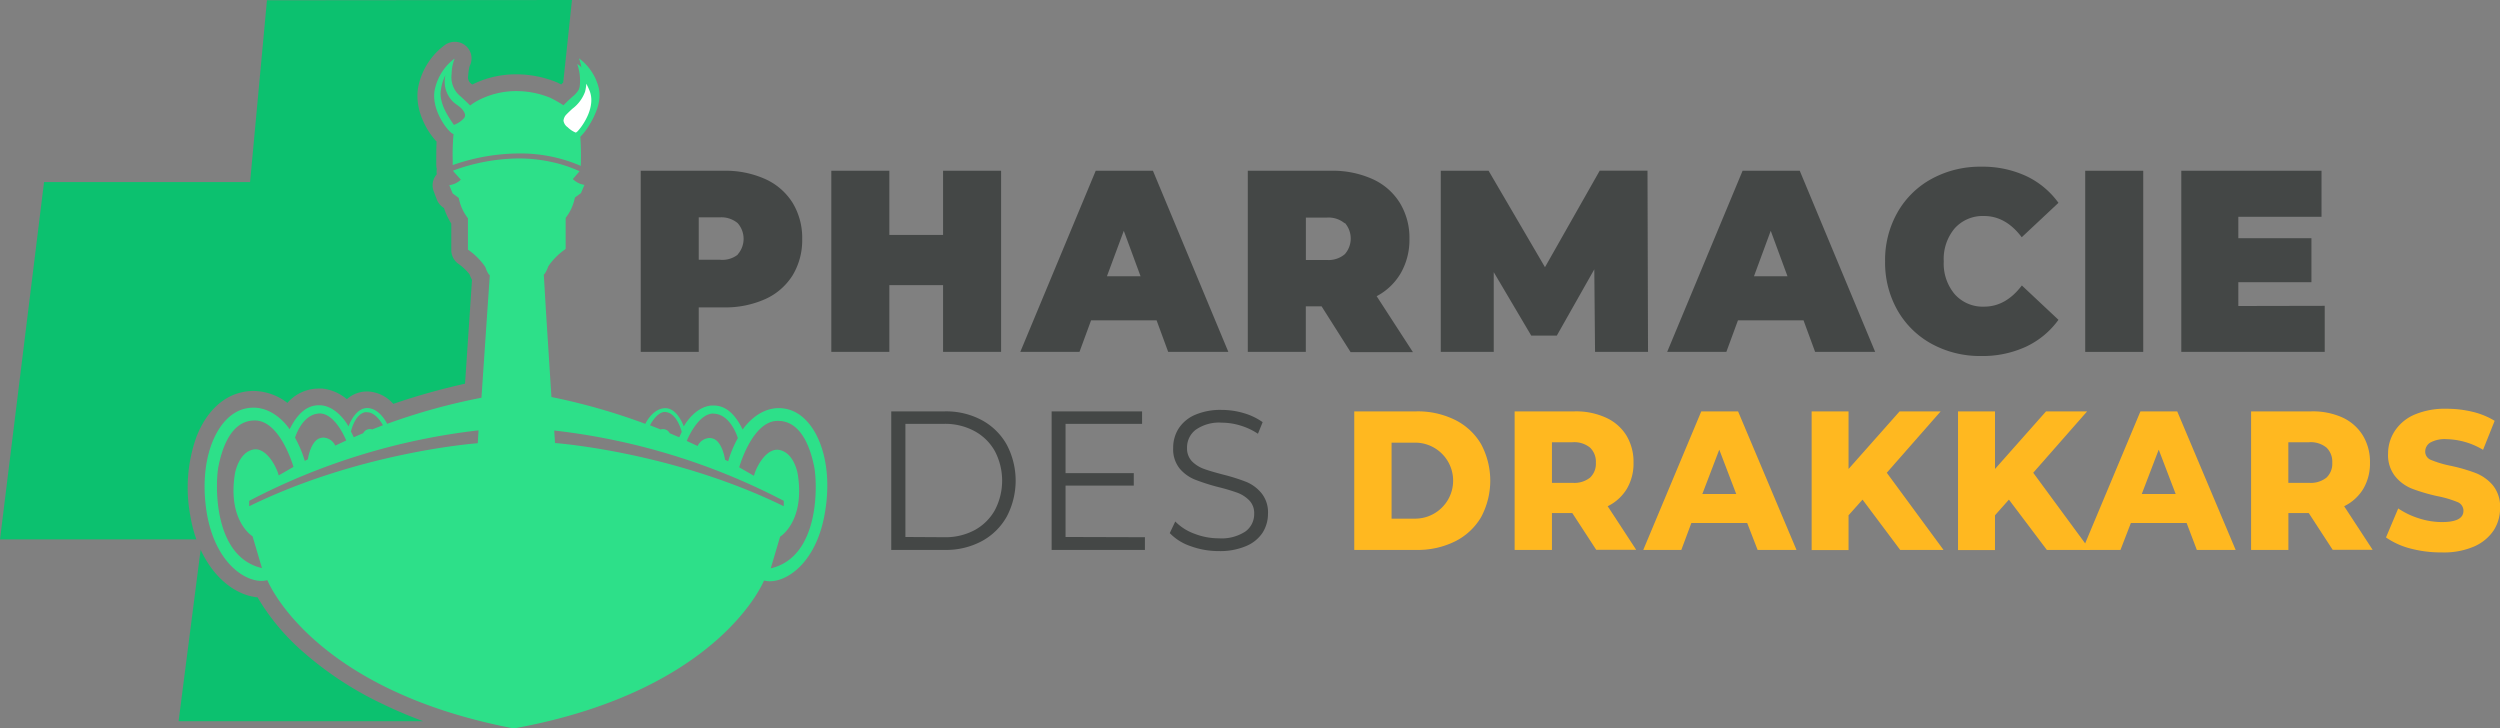 <svg xmlns="http://www.w3.org/2000/svg" id="Calque_2" data-name="Calque 2" viewBox="0 0 430.88 125.54"><rect x="0" y="0" width="430.88" height="125.54" fill="#808080" stroke="none"/><title>logo--new</title><path d="M143,75.49a6.17,6.17,0,0,0-1.55-.2c-3.86,0-6.23,3.7-6.23,3.7-.74-1.52-2.25-4.15-5-4.15l-.38,0c-3,.26-4.77,3.61-4.77,3.61S124,75.3,121.9,75.3h-.06c-2.17.06-3.4,2.7-3.4,2.7a107.48,107.48,0,0,0-16.18-4.62l-.94-14.73L101,53.21l-.06-.94a.89.89,0,0,0,.23-.24,5.26,5.26,0,0,0,.54-1.17,11.52,11.52,0,0,1,3-3V42.5a8.12,8.12,0,0,0,1.59-3.5l1.05-.77.6-1.42a3.52,3.52,0,0,1-2-1L107,34.58a.53.53,0,0,0,.1-.12,23.72,23.72,0,0,0-3.25-1.2,26.69,26.69,0,0,0-7.23-1A33.23,33.23,0,0,0,85.3,34.36a1.51,1.51,0,0,0,.2.28l1.15,1.28a3.62,3.62,0,0,1-2,.95l.59,1.42,1.05.78a8.16,8.16,0,0,0,1.58,3.5l0,5.4a11.66,11.66,0,0,1,3,3s.37,1.17.77,1.41l-.44,6.4-1,14.72A107.33,107.33,0,0,0,73.94,78s-1.22-2.65-3.38-2.72h-.07c-2.12,0-3.2,3.16-3.2,3.16s-1.78-3.37-4.75-3.64l-.4,0c-2.72,0-4.24,2.62-5,4.14,0,0-2.36-3.73-6.24-3.73a6.53,6.53,0,0,0-1.53.19c-4.77,1.18-8,8.6-6.53,17.84,1.35,8.31,6.21,11.83,9.46,11.83a4.19,4.19,0,0,0,1-.13s6.58,16.72,36.55,24.25c1.86.47,3.79.9,5.83,1.29l.74-.1c35-6.56,42.48-25.38,42.48-25.38a3.85,3.85,0,0,0,1,.13c3.25,0,8.1-3.5,9.49-11.79C151,84.12,147.77,76.69,143,75.49ZM70.11,76a1.61,1.61,0,0,1,.37,0c1.6,0,2.74,2.24,2.74,2.24l-1.83.72a1.78,1.78,0,0,0-.44-.06,1.3,1.3,0,0,0-1.13.71l-1.63.7-.48-1S68.33,76.41,70.11,76Zm-8,.21h.21c2.74,0,4.57,4.66,4.57,4.66L65,81.75a2.38,2.38,0,0,0-2-1.38,2,2,0,0,0-.53.07c-1.74.42-2.19,3.67-2.19,3.67l-.53.28a19.74,19.74,0,0,0-1.68-4S59.22,76.48,62.08,76.23ZM44.87,85.34c.54-2.7,2-7.92,6.23-7.92h.16c4.32.14,6.54,8,6.54,8l-2.55,1.47c-.26-1.17-1.85-4.5-4-4.5a2.09,2.09,0,0,0-.55.08c-2.44.64-3,4.17-3,4.17-1.27,8.15,3.05,10.74,3.05,10.74l1.62,5.48C43.83,100.89,44.33,88.08,44.87,85.34Zm44.69-4S69.42,82.78,50.17,92.2v-.93A113,113,0,0,1,89.7,79.12Zm40.62-5.09h.21c2.86.25,4,4.21,4,4.21a19.29,19.29,0,0,0-1.67,4l-.54-.28s-.45-3.25-2.18-3.67a2.11,2.11,0,0,0-.54-.07,2.38,2.38,0,0,0-2,1.38l-1.88-.87S127.45,76.22,130.18,76.22Zm-8.3-.28a1.61,1.61,0,0,1,.48.08c1.71.57,2.36,3.34,2.36,3.34l-.43.93-1.64-.7a1.3,1.3,0,0,0-1.13-.71,1.85,1.85,0,0,0-.44.06l-1.83-.72S120.38,75.94,121.88,75.94Zm-19,5.37-.14-2.19A112.88,112.88,0,0,1,142.3,91.27v.93C123.05,82.78,102.91,81.31,102.91,81.31Zm37.17,21.59,1.62-5.48s4.32-2.59,3.05-10.74c0,0-.53-3.53-3-4.17a2.09,2.09,0,0,0-.55-.08c-2.16,0-3.75,3.33-4,4.5l-2.55-1.47s2.22-7.9,6.54-8h.16c4.2,0,5.69,5.22,6.23,7.92S148.64,100.89,140.08,102.9Z" transform="translate(-7.22 -4.95)" style="fill:#2de089"></path><path d="M110.36,19.9A9,9,0,0,0,107,15a7.55,7.55,0,0,1,.52,2.68A4.22,4.22,0,0,1,106,21.52c-.29.25-.54.48-.76.69-.57.54-.91.88-.91.88a22.78,22.78,0,0,0-2.26-1.28,15.41,15.41,0,0,0-5.85-1.16H96.1a14.18,14.18,0,0,0-5.52,1.15,11.87,11.87,0,0,0-1.88,1l-.45.33s-.63-.65-1.66-1.58a4.19,4.19,0,0,1-1.53-3.84,7.55,7.55,0,0,1,.52-2.68A9,9,0,0,0,82.25,20c-1.07,3.72,2.43,8,3.14,8.05a38.88,38.88,0,0,0-.14,4.67c0,.22,0,.44,0,.68a34.84,34.84,0,0,1,11.45-2,26.16,26.16,0,0,1,10.62,2.14,47.91,47.91,0,0,0-.12-5.53C107.89,27.89,111.41,23.62,110.36,19.9ZM83.15,21A8.4,8.4,0,0,1,84,17.87a4.86,4.86,0,0,0,1.12,4.42c.49.57,1.2.87,1.7,1.43.25.28.63.82.55,1.22s-.54.73-.8.94a4.69,4.69,0,0,1-1.12.6l0,0C84.31,24.83,83.15,23,83.15,21ZM107,26.46l-.05,0a4.69,4.69,0,0,1-1.12-.6c-.26-.21-.73-.6-.8-.94s.3-.94.55-1.22c.5-.56,1.21-.86,1.7-1.43a4.86,4.86,0,0,0,1.12-4.42,8.21,8.21,0,0,1,.88,3.09C109.32,23,108.16,24.83,107,26.46Z" transform="translate(-7.22 -4.95)" style="fill:#2de089"></path><path d="M53.23,5l-2.8,30.17-.11,1.16H14.81L7.22,97.92H41.07A23.23,23.23,0,0,1,40,93.72a26.08,26.08,0,0,1,1.07-13.46c1.6-4.11,4.3-6.83,7.62-7.65a8.89,8.89,0,0,1,2.22-.28,9.71,9.71,0,0,1,5.84,2.06,7.17,7.17,0,0,1,5.38-2.47q.33,0,.66,0A7.92,7.92,0,0,1,67,73.75a5.22,5.22,0,0,1,3.46-1.33h.16A6.21,6.21,0,0,1,75,74.56a115.66,115.66,0,0,1,12.37-3.48l.84-12.53.36-5.35a8,8,0,0,1-.44-1,9.8,9.8,0,0,0-2-1.85A2.91,2.91,0,0,1,85,48l0-4.51a12.17,12.17,0,0,1-1.25-2.67l-.2-.15a3,3,0,0,1-1-1.22L82,38a2.88,2.88,0,0,1,.11-2.45,3.6,3.6,0,0,1,.39-.57,2.84,2.84,0,0,1,0-.92,2.74,2.74,0,0,1-.09-.7c0-1.72,0-3.07.06-4a11,11,0,0,1-1-1.23c-1-1.39-3.08-5-2-8.91A11.82,11.82,0,0,1,84,12.63a3,3,0,0,1,1.63-.47,2.85,2.85,0,0,1,2.54,4.16,7.76,7.76,0,0,0-.25,1.61,1.39,1.39,0,0,0,.59,1.51l.1.08.8-.37a16.84,16.84,0,0,1,6.65-1.39h.14a18.43,18.43,0,0,1,7,1.38c.14.06.42.2.73.37l.16-.15.2-.19.28-2.61.33-3.09.9-8.52Z" transform="translate(-7.22 -4.95)" style="fill:#0cc16f"></path><path d="M80.16,129.25a75.74,75.74,0,0,1-7.07-3,58.66,58.66,0,0,1-13.59-8.91,38.19,38.19,0,0,1-7.89-9.44c-3.58-.33-7.46-3.11-9.81-8.21L38,129.25Z" transform="translate(-7.22 -4.95)" style="fill:#0cc16f"></path><path d="M135.39,86.32" transform="translate(-7.22 -4.95)" style="fill:#39b54a;stroke:#fff;stroke-linecap:round;stroke-linejoin:round;stroke-width:2.636px"></path><path d="M106.44,28.3c-.43,0-1-.48-1.69-1a2.17,2.17,0,0,1-1-1.55,2.28,2.28,0,0,1,.69-1.48c.35-.35.68-.65,1-.95a5.9,5.9,0,0,0,2-2.71,7.55,7.55,0,0,0,.08-3.09,11.36,11.36,0,0,1,1.68,2.85c1.26,3-1.16,6.54-2.11,7.53-.36.38-.59.43-.73.43Z" transform="translate(-7.22 -4.95)" style="fill:#fff"></path><path d="M108.22,19.29a11.15,11.15,0,0,1,.59,1.24c1.17,2.77-1.11,6.06-2,7-.19.2-.32.27-.37.27a4.29,4.29,0,0,1-1.38-.92l0,0a1.68,1.68,0,0,1-.72-1.12,1.73,1.73,0,0,1,.53-1.11.12.12,0,0,0,.05-.05c.3-.31.63-.61.94-.9a6.42,6.42,0,0,0,2.2-2.95,7,7,0,0,0,.21-1.42M106.71,16a8.46,8.46,0,0,1,.33,4.43c-.37,1.37-1.74,2.21-2.89,3.42a2.33,2.33,0,0,0,.23,3.74c.81.66,1.43,1.19,2.06,1.19a1.54,1.54,0,0,0,1.1-.58c1.07-1.13,3.57-4.81,2.2-8.07s-3-4.13-3-4.13Z" transform="translate(-7.22 -4.95)" style="fill:#2de089"></path><path d="M139.11,35.81a10.77,10.77,0,0,1,4.72,4.1,11.63,11.63,0,0,1,1.65,6.24,11.69,11.69,0,0,1-1.65,6.25,10.77,10.77,0,0,1-4.72,4.1,16.83,16.83,0,0,1-7.17,1.43h-4.29V65.6h-10V34.38h14.32A16.68,16.68,0,0,1,139.11,35.81Zm-4.75,13a4.08,4.08,0,0,0,0-5.4,4.36,4.36,0,0,0-3.06-1h-3.65v7.31h3.65A4.32,4.32,0,0,0,134.36,48.85Z" transform="translate(-7.22 -4.95)" style="fill:#444746"></path><path d="M179.76,34.38V65.6h-10V54.09h-9.26V65.6h-10V34.38h10V45.44h9.26V34.38Z" transform="translate(-7.22 -4.95)" style="fill:#444746"></path><path d="M206.56,60.16H195.27l-2,5.44h-10.2l13-31.22h9.86l13,31.22H208.56Zm-2.76-7.59-2.89-7.84L198,52.57Z" transform="translate(-7.22 -4.95)" style="fill:#444746"></path><path d="M235,57.75h-2.72V65.6h-10V34.38h14.31a16.7,16.7,0,0,1,7.18,1.43,10.68,10.68,0,0,1,4.71,4.1,11.54,11.54,0,0,1,1.66,6.24A11.53,11.53,0,0,1,248.66,52a10.42,10.42,0,0,1-4.17,4l6.25,9.64H240Zm4-14.3a4.36,4.36,0,0,0-3.06-1h-3.65v7.31h3.65a4.32,4.32,0,0,0,3.06-1,4.08,4.08,0,0,0,0-5.4Z" transform="translate(-7.22 -4.95)" style="fill:#444746"></path><path d="M282.13,65.6,282,51.37l-6.46,11.42h-4.41l-6.46-10.93V65.6h-9.13V34.38h8.24L273.5,51l9.43-16.63h8.24l.09,31.22Z" transform="translate(-7.22 -4.95)" style="fill:#444746"></path><path d="M318.06,60.16h-11.3l-2,5.44h-10.2l13-31.22h9.85l13,31.22H320.06Zm-2.76-7.59-2.89-7.84-2.89,7.84Z" transform="translate(-7.22 -4.95)" style="fill:#444746"></path><path d="M340.19,64.24a15.1,15.1,0,0,1-5.93-5.8A16.61,16.61,0,0,1,332.12,50a16.61,16.61,0,0,1,2.14-8.45,15,15,0,0,1,5.93-5.8,17.38,17.38,0,0,1,8.49-2.07,17.87,17.87,0,0,1,7.73,1.6A14.46,14.46,0,0,1,362,39.91l-6.33,5.93c-1.84-2.44-4-3.66-6.5-3.66a6.48,6.48,0,0,0-5.05,2.12A8.19,8.19,0,0,0,342.23,50a8.17,8.17,0,0,0,1.91,5.68,6.45,6.45,0,0,0,5.05,2.12c2.5,0,4.66-1.22,6.5-3.65L362,60.07a14.46,14.46,0,0,1-5.61,4.64,17.87,17.87,0,0,1-7.73,1.6A17.38,17.38,0,0,1,340.19,64.24Z" transform="translate(-7.22 -4.95)" style="fill:#444746"></path><path d="M366.61,34.38h10V65.6h-10Z" transform="translate(-7.22 -4.95)" style="fill:#444746"></path><path d="M407.89,57.66V65.6H383.17V34.38h24.17v7.94H393V46H405.6v7.59H393v4.1Z" transform="translate(-7.22 -4.95)" style="fill:#444746"></path><path d="M160.83,75.85h9.26a13,13,0,0,1,6.36,1.52,10.78,10.78,0,0,1,4.29,4.23,13.29,13.29,0,0,1,0,12.38,10.78,10.78,0,0,1-4.29,4.23,13,13,0,0,1-6.36,1.52h-9.26ZM170,97.54a10.62,10.62,0,0,0,5.23-1.24,8.79,8.79,0,0,0,3.47-3.45,10.94,10.94,0,0,0,0-10.12,8.79,8.79,0,0,0-3.47-3.45A10.62,10.62,0,0,0,170,78h-6.73v19.5Z" transform="translate(-7.22 -4.95)" style="fill:#444746"></path><path d="M204.55,97.54v2.19H188.47V75.85h15.59V78H190.87v8.49h11.76v2.15H190.87v8.86Z" transform="translate(-7.22 -4.95)" style="fill:#444746"></path><path d="M212.42,99.08a8.92,8.92,0,0,1-3.59-2.25l.95-2a8.76,8.76,0,0,0,3.28,2.1,11.54,11.54,0,0,0,4.22.8,7.49,7.49,0,0,0,4.58-1.17,3.69,3.69,0,0,0,1.52-3.06,3.14,3.14,0,0,0-.82-2.28,5.67,5.67,0,0,0-2-1.32,33.43,33.43,0,0,0-3.35-1,35.21,35.21,0,0,1-4.09-1.31,6.81,6.81,0,0,1-2.62-1.93,5.32,5.32,0,0,1-1.08-3.51,6.16,6.16,0,0,1,.91-3.3,6.35,6.35,0,0,1,2.79-2.37,11,11,0,0,1,4.68-.88,13.31,13.31,0,0,1,3.81.56,10.77,10.77,0,0,1,3.23,1.55l-.81,2A11.18,11.18,0,0,0,221,78.29a10.89,10.89,0,0,0-3.18-.49,7,7,0,0,0-4.5,1.21,3.82,3.82,0,0,0-1.51,3.12,3.21,3.21,0,0,0,.82,2.3,5.51,5.51,0,0,0,2.08,1.33c.84.31,2,.64,3.37,1a33,33,0,0,1,4,1.27A6.7,6.7,0,0,1,224.68,90a5.22,5.22,0,0,1,1.08,3.47,6.08,6.08,0,0,1-.93,3.29A6.27,6.27,0,0,1,222,99.06a11.39,11.39,0,0,1-4.71.87A14,14,0,0,1,212.42,99.08Z" transform="translate(-7.22 -4.95)" style="fill:#444746"></path><path d="M240.63,75.85h10.75A14.44,14.44,0,0,1,258,77.32a10.73,10.73,0,0,1,4.48,4.16,13.32,13.32,0,0,1,0,12.62A10.79,10.79,0,0,1,258,98.26a14.44,14.44,0,0,1-6.63,1.47H240.63Zm10.49,18.49a6.55,6.55,0,1,0,0-13.1h-4.06v13.1Z" transform="translate(-7.22 -4.95)" style="fill:#ffb820"></path><path d="M278.21,93.38H274.7v6.35h-6.43V75.85h10.39A12.35,12.35,0,0,1,284,76.93,8,8,0,0,1,287.53,80a8.75,8.75,0,0,1,1.23,4.69,8.6,8.6,0,0,1-1.15,4.51,7.93,7.93,0,0,1-3.3,3l4.91,7.51h-6.89Zm3.05-11.29a4.31,4.31,0,0,0-3-.92H274.7v7h3.57a4.36,4.36,0,0,0,3-.9,3.28,3.28,0,0,0,1-2.57A3.36,3.36,0,0,0,281.26,82.09Z" transform="translate(-7.22 -4.95)" style="fill:#ffb820"></path><path d="M308.35,95.09h-9.62L297,99.73h-6.56l10-23.88h6.34l10.07,23.88h-6.7Zm-1.89-5-2.92-7.64-2.92,7.64Z" transform="translate(-7.22 -4.95)" style="fill:#ffb820"></path><path d="M328.23,91.06l-2.41,2.7v6h-6.36V75.85h6.36v9.93l8.8-9.93h7.08l-9.29,10.58,9.78,13.3h-7.47Z" transform="translate(-7.22 -4.95)" style="fill:#ffb820"></path><path d="M353.46,91.06l-2.4,2.7v6h-6.37V75.85h6.37v9.93l8.8-9.93h7.08l-9.29,10.58,9.78,13.3H360Z" transform="translate(-7.22 -4.95)" style="fill:#ffb820"></path><path d="M384.09,95.09h-9.61l-1.79,4.64h-6.56l10-23.88h6.34l10.07,23.88h-6.69Zm-1.89-5-2.92-7.64-2.92,7.64Z" transform="translate(-7.22 -4.95)" style="fill:#ffb820"></path><path d="M405.14,93.38h-3.51v6.35H395.2V75.85h10.39A12.38,12.38,0,0,1,411,76.93,8.1,8.1,0,0,1,414.46,80a8.75,8.75,0,0,1,1.23,4.69,8.6,8.6,0,0,1-1.15,4.51,7.93,7.93,0,0,1-3.3,3l4.91,7.51h-6.89Zm3.05-11.29a4.31,4.31,0,0,0-3-.92h-3.57v7h3.57a4.36,4.36,0,0,0,3-.9,3.28,3.28,0,0,0,1-2.57A3.36,3.36,0,0,0,408.19,82.09Z" transform="translate(-7.22 -4.95)" style="fill:#ffb820"></path><path d="M422.67,99.49a13.12,13.12,0,0,1-4.22-1.91l2.11-5a13.52,13.52,0,0,0,3.54,1.7,13,13,0,0,0,4,.65c2.47,0,3.7-.65,3.7-1.94a1.6,1.6,0,0,0-1.06-1.52,18.21,18.21,0,0,0-3.39-1A30.87,30.87,0,0,1,423,89.2a7.11,7.11,0,0,1-2.95-2.13,5.88,5.88,0,0,1-1.24-3.95A7.07,7.07,0,0,1,420,79.18a7.7,7.7,0,0,1,3.39-2.78,13.44,13.44,0,0,1,5.54-1,18.75,18.75,0,0,1,4.42.52,13.09,13.09,0,0,1,3.83,1.56l-2,5a12.76,12.76,0,0,0-6.3-1.84,5.19,5.19,0,0,0-2.8.59,1.82,1.82,0,0,0-.87,1.56,1.53,1.53,0,0,0,1,1.43,17.91,17.91,0,0,0,3.34,1,29.77,29.77,0,0,1,4.31,1.24,7.48,7.48,0,0,1,3,2.12,5.79,5.79,0,0,1,1.25,3.94A7,7,0,0,1,437,96.38a7.84,7.84,0,0,1-3.41,2.78,13.15,13.15,0,0,1-5.53,1A20.43,20.43,0,0,1,422.67,99.49Z" transform="translate(-7.22 -4.95)" style="fill:#ffb820"></path></svg>